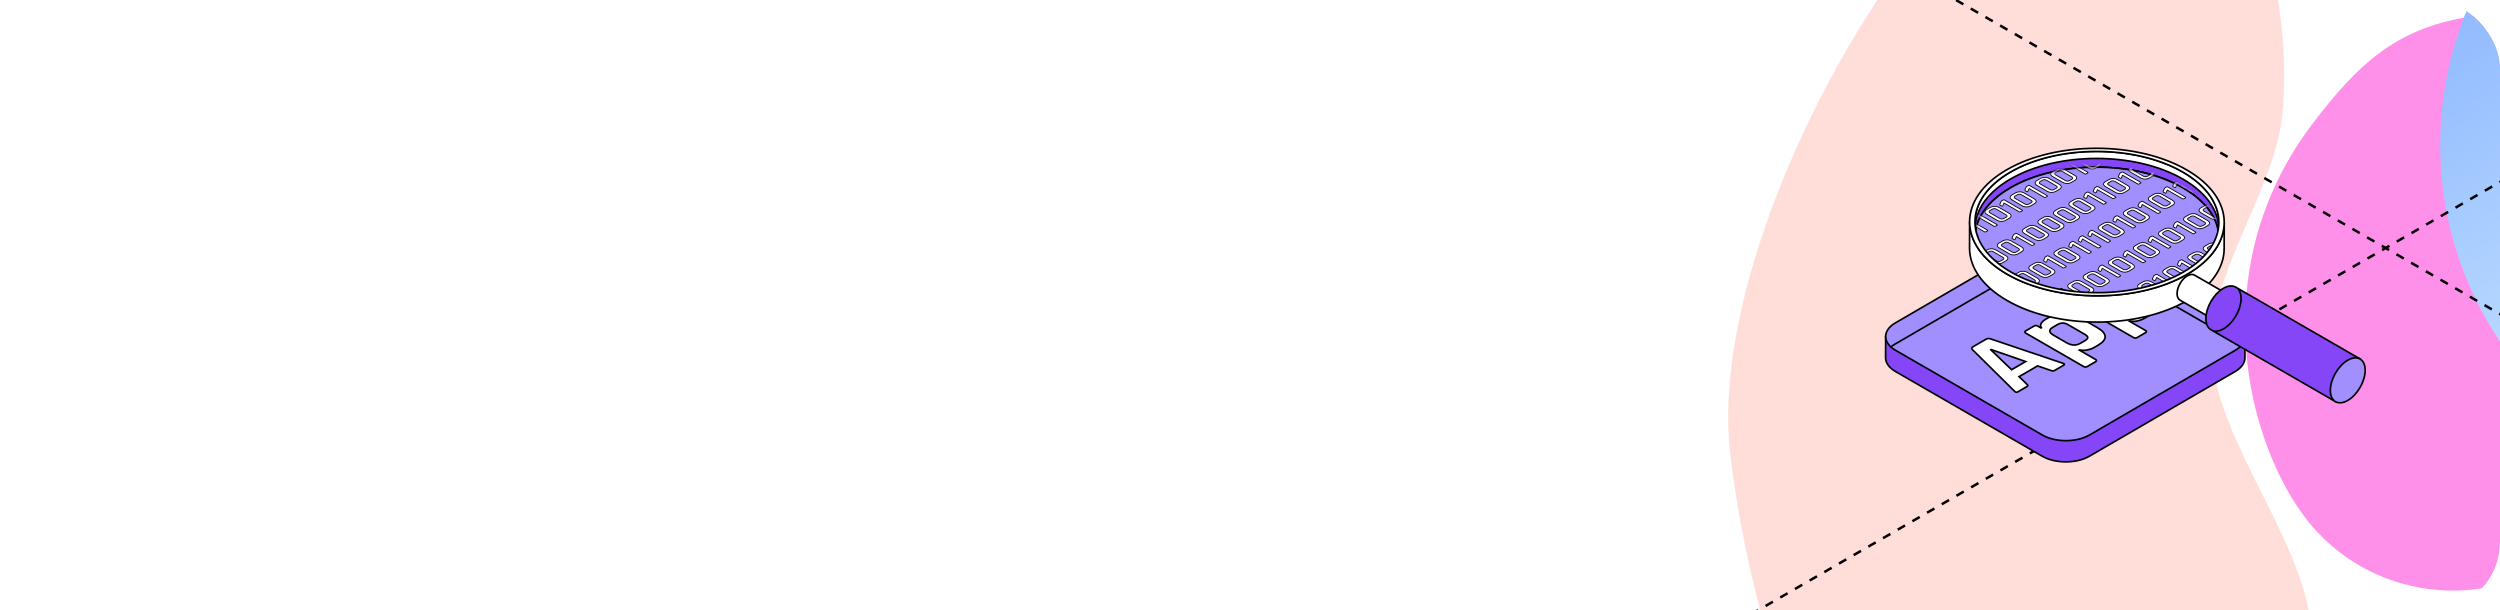 <?xml version="1.0" encoding="UTF-8"?> <svg xmlns="http://www.w3.org/2000/svg" width="590" height="144" viewBox="0 0 590 144" fill="none"><g clip-path="url(#clip0_7291_26699)"><g clip-path="url(#clip1_7291_26699)"><rect width="590" height="144" rx="16" fill="white"></rect><g filter="url(#filter0_f_7291_26699)"><path d="M603.87 131.57C623.814 117.77 606.745 82.581 592.971 62.676C579.198 42.77 618.383 -2.2 581.968 4.08C565.068 6.995 556.26 15.434 545.856 29.067C521.142 61.452 529.046 100.609 542.819 120.515C556.593 140.42 583.926 145.37 603.87 131.57Z" fill="#FF90EA"></path></g><g filter="url(#filter1_f_7291_26699)"><path d="M538.562 27.607C540.736 7.306 535.848 -19.588 523.96 -36.187C486.103 -89.044 401.1 41.908 408.267 106.527C414.366 161.519 447.945 256.261 495.64 228.216C525.886 210.431 550.636 179.47 544.966 144.844C541.6 124.293 521.054 100.854 521.86 80.044C522.491 63.766 536.828 43.805 538.562 27.607Z" fill="#FFDEDA"></path></g><g filter="url(#filter2_f_7291_26699)"><circle cx="659.389" cy="34.168" r="83.496" transform="rotate(-34.681 659.389 34.168)" fill="url(#paint0_linear_7291_26699)"></circle></g><g filter="url(#filter3_f_7291_26699)"><circle cx="615.652" cy="51.11" r="20.386" transform="rotate(-34.681 615.652 51.11)" fill="#0094FF"></circle></g><path d="M-58 -299.957L1183.63 416.812" stroke="black" stroke-width="0.6" stroke-linejoin="round" stroke-dasharray="2 2"></path><path d="M1184 -299.957L-57.626 416.812" stroke="black" stroke-width="0.6" stroke-linejoin="round" stroke-dasharray="2 2"></path><path d="M445.014 79.41L445 84.417C444.997 85.594 445.774 86.773 447.326 87.67L481.956 107.663C485.047 109.448 490.035 109.448 493.105 107.663L527.511 87.669C529.033 86.784 529.797 85.624 529.8 84.462L529.814 79.455L445.014 79.41Z" fill="#8446F7" stroke="black" stroke-width="0.4" stroke-miterlimit="10"></path><path d="M527.489 76.204C530.58 77.988 530.588 80.882 527.526 82.662L493.121 102.656C490.05 104.441 485.062 104.441 481.972 102.656L447.341 82.663C444.258 80.883 444.235 77.989 447.305 76.205L481.71 56.21C484.772 54.43 489.776 54.43 492.859 56.21L527.489 76.204Z" fill="#A18FFF" stroke="black" stroke-width="0.4" stroke-miterlimit="10"></path><path d="M513.523 72.324L527.852 80.597C528.266 80.836 528.624 81.094 528.927 81.367" stroke="black" stroke-width="0.4" stroke-miterlimit="10" stroke-linecap="round"></path><path d="M446.195 81.933C446.479 81.684 446.81 81.447 447.188 81.228L481.593 61.233C484.656 59.453 489.659 59.453 492.742 61.233L512.328 72.541" stroke="black" stroke-width="0.4" stroke-miterlimit="10" stroke-linecap="round"></path><path d="M506.746 70.476L502.598 68.082C501.407 67.395 500.21 67.047 498.988 67.025C497.775 66.999 496.581 67.326 495.434 67.993L494.52 68.525C494.055 68.796 493.714 69.108 493.492 69.467C493.287 69.827 493.298 70.175 493.543 70.503L493.453 70.555L492.704 70.123C492.389 69.941 492.074 69.945 491.761 70.128L489.861 71.232C489.548 71.414 489.539 71.596 489.856 71.778L503.489 79.65C503.795 79.826 504.101 79.816 504.414 79.634L506.313 78.53C506.626 78.348 506.643 78.171 506.337 77.994L502.506 75.782L502.596 75.729C503.162 75.871 503.764 75.875 504.385 75.756C505.004 75.626 505.542 75.428 506.007 75.157L506.921 74.627C508.068 73.96 508.63 73.268 508.581 72.565C508.543 71.856 507.936 71.163 506.746 70.476ZM503.771 73.583L502.786 74.156C501.756 74.754 500.677 74.724 499.541 74.067L496.43 72.271C495.285 71.61 495.227 70.985 496.258 70.386L497.244 69.814C497.718 69.539 498.157 69.398 498.562 69.392C498.966 69.398 499.417 69.533 499.895 69.808L503.772 72.047C504.25 72.322 504.486 72.583 504.496 72.817C504.487 73.053 504.246 73.308 503.771 73.583ZM494.966 77.322L490.818 74.927C489.628 74.24 488.431 73.892 487.218 73.865C485.995 73.845 484.811 74.167 483.655 74.838L482.741 75.37C482.275 75.641 481.935 75.953 481.721 76.306C481.507 76.671 481.519 77.02 481.763 77.348L481.673 77.4L480.925 76.968C480.609 76.785 480.303 76.785 479.99 76.968L478.082 78.076C477.769 78.258 477.769 78.436 478.085 78.618L491.718 86.489C492.025 86.667 492.322 86.661 492.635 86.479L494.543 85.371C494.857 85.189 494.865 85.017 494.558 84.839L490.726 82.627L490.816 82.575C491.383 82.715 491.985 82.72 492.613 82.595C493.224 82.47 493.761 82.272 494.228 82.001L495.142 81.47C496.298 80.798 496.851 80.111 496.811 79.403C496.762 78.701 496.157 78.009 494.966 77.322ZM491.991 80.429L491.014 80.997C489.984 81.596 488.896 81.57 487.76 80.914L484.65 79.118C483.505 78.457 483.457 77.827 484.487 77.228L485.463 76.66C485.947 76.379 486.386 76.238 486.782 76.238C487.195 76.238 487.637 76.379 488.114 76.655L491.992 78.893C492.469 79.168 492.714 79.425 492.715 79.664C492.715 79.893 492.474 80.148 491.991 80.429ZM486.861 85.739L469.78 79.977C469.393 79.835 469.006 79.873 468.631 80.091L465.657 81.82C465.317 82.018 465.256 82.242 465.464 82.487L475.468 92.363C475.525 92.421 475.582 92.467 475.641 92.501C475.817 92.603 476.004 92.594 476.205 92.477L478.355 91.228C478.507 91.139 478.587 91.062 478.578 90.983C478.587 90.905 478.505 90.806 478.351 90.686L476.499 88.89L480.87 86.351L483.977 87.418C484.184 87.507 484.354 87.553 484.481 87.553C484.607 87.564 484.75 87.511 484.911 87.418L487.061 86.168C487.262 86.051 487.277 85.943 487.1 85.841C487.044 85.805 486.963 85.772 486.861 85.739ZM474.737 87.249L469.839 82.554L469.929 82.502L478.052 85.323L474.737 87.249Z" fill="white" stroke="black" stroke-width="0.4" stroke-miterlimit="10"></path><path d="M523.652 52.485L523.635 58.693C523.647 54.396 520.817 50.092 515.151 46.82C503.886 40.316 485.622 40.316 474.43 46.82C468.873 50.05 466.091 54.285 466.078 58.528L466.095 52.32C466.108 48.078 468.889 43.842 474.447 40.612C485.639 34.108 503.903 34.108 515.168 40.612C520.833 43.884 523.663 48.188 523.652 52.485Z" fill="white" stroke="black" stroke-width="0.4" stroke-miterlimit="10"></path><path d="M474.447 44.333C485.64 37.83 503.904 37.83 515.169 44.333C520.366 47.334 523.171 51.203 523.592 55.14C524.078 50.518 521.273 45.796 515.169 42.272C503.904 35.769 485.64 35.769 474.447 42.272C468.424 45.773 465.667 50.455 466.157 55.046C466.567 51.142 469.324 47.31 474.447 44.333Z" fill="#8446F7" stroke="black" stroke-width="0.4" stroke-miterlimit="10"></path><path d="M515.166 44.331C503.901 37.827 485.638 37.827 474.445 44.331C463.258 50.832 463.317 61.411 474.582 67.916C485.842 74.417 504.107 74.417 515.295 67.916C526.487 61.411 526.428 50.832 515.166 44.331Z" fill="#A18FFF" stroke="black" stroke-width="0.4" stroke-miterlimit="10"></path><path d="M515.166 44.331C503.901 37.827 485.638 37.827 474.445 44.331C463.258 50.832 463.317 61.411 474.582 67.916C485.842 74.417 504.107 74.417 515.295 67.916C526.487 61.411 526.428 50.832 515.166 44.331Z" stroke="black" stroke-width="0.2" stroke-miterlimit="10"></path><mask id="mask0_7291_26699" style="mask-type:luminance" maskUnits="userSpaceOnUse" x="466" y="39" width="58" height="34"><path d="M515.166 44.331C503.901 37.827 485.638 37.827 474.445 44.331C463.258 50.832 463.317 61.411 474.582 67.916C485.842 74.417 504.107 74.417 515.295 67.916C526.487 61.411 526.428 50.832 515.166 44.331Z" fill="white"></path></mask><g mask="url(#mask0_7291_26699)"><path d="M463.455 44.313L463.774 43.626L467.387 45.711C467.466 45.757 467.544 45.757 467.623 45.711L468.073 45.452C468.147 45.408 468.145 45.365 468.066 45.32L463.85 42.886C463.772 42.84 463.693 42.84 463.615 42.886L463.199 43.126C463.139 43.161 463.091 43.218 463.053 43.298L462.769 43.965C462.742 44.025 462.764 44.075 462.838 44.118L463.247 44.354C463.336 44.403 463.405 44.39 463.455 44.313Z" fill="white" stroke="black" stroke-width="0.2" stroke-miterlimit="10"></path><path d="M465.719 43.004L466.037 42.317L469.651 44.403C469.73 44.448 469.808 44.448 469.887 44.403L470.338 44.143C470.412 44.101 470.409 44.057 470.331 44.011L466.115 41.577C466.036 41.532 465.957 41.532 465.879 41.577L465.464 41.817C465.403 41.852 465.354 41.909 465.318 41.989L465.035 42.657C465.007 42.716 465.03 42.766 465.104 42.809L465.513 43.045C465.598 43.095 465.667 43.081 465.719 43.004Z" fill="white" stroke="black" stroke-width="0.2" stroke-miterlimit="10"></path><path d="M472.429 42.936L473.122 42.536C473.458 42.342 473.627 42.135 473.627 41.916C473.627 41.697 473.458 41.491 473.122 41.297L470.816 39.965C470.475 39.768 470.116 39.671 469.739 39.672C469.364 39.673 469.006 39.771 468.67 39.965L467.978 40.365C467.636 40.562 467.465 40.769 467.461 40.986C467.459 41.203 467.628 41.41 467.97 41.607L470.275 42.939C470.612 43.134 470.97 43.23 471.348 43.23C471.728 43.23 472.087 43.134 472.429 42.936ZM468.682 41.23C468.341 41.033 468.336 40.838 468.669 40.646L469.16 40.362C469.492 40.17 469.829 40.174 470.171 40.371L472.421 41.669C472.763 41.866 472.767 42.06 472.435 42.253L471.944 42.536C471.611 42.728 471.275 42.725 470.932 42.528L468.682 41.23Z" fill="white" stroke="black" stroke-width="0.2" stroke-miterlimit="10"></path><path d="M471.634 39.586L471.952 38.899L475.566 40.985C475.644 41.03 475.723 41.03 475.801 40.985L476.252 40.725C476.326 40.683 476.324 40.639 476.245 40.593L472.029 38.159C471.95 38.114 471.872 38.114 471.793 38.159L471.378 38.399C471.317 38.434 471.269 38.491 471.232 38.571L470.949 39.239C470.921 39.298 470.944 39.348 471.018 39.391L471.427 39.626C471.514 39.676 471.584 39.663 471.634 39.586Z" fill="white" stroke="black" stroke-width="0.2" stroke-miterlimit="10"></path><path d="M478.343 39.517L479.035 39.118C479.372 38.924 479.541 38.718 479.541 38.498C479.541 38.279 479.372 38.074 479.035 37.879L476.73 36.547C476.388 36.351 476.03 36.253 475.653 36.254C475.278 36.255 474.92 36.353 474.584 36.547L473.892 36.947C473.55 37.144 473.378 37.351 473.375 37.568C473.373 37.786 473.542 37.993 473.884 38.19L476.189 39.521C476.526 39.716 476.883 39.812 477.262 39.812C477.642 39.813 478.002 39.714 478.343 39.517ZM474.598 37.812C474.257 37.614 474.252 37.419 474.585 37.228L475.076 36.945C475.408 36.754 475.745 36.756 476.088 36.953L478.338 38.251C478.68 38.448 478.685 38.643 478.352 38.835L477.861 39.118C477.529 39.311 477.192 39.307 476.849 39.11L474.598 37.812Z" fill="white" stroke="black" stroke-width="0.2" stroke-miterlimit="10"></path><path d="M462.341 53.209L461.926 53.449C461.865 53.485 461.816 53.541 461.78 53.621L461.496 54.288C461.468 54.347 461.491 54.397 461.565 54.441L461.973 54.676C462.061 54.727 462.131 54.714 462.182 54.636L462.5 53.949L466.114 56.035C466.192 56.08 466.271 56.08 466.349 56.035L466.8 55.775C466.874 55.733 466.871 55.689 466.793 55.643L462.577 53.209C462.498 53.165 462.42 53.165 462.341 53.209Z" fill="white" stroke="black" stroke-width="0.2" stroke-miterlimit="10"></path><path d="M464.454 53.328L464.773 52.641L468.387 54.727C468.466 54.772 468.544 54.772 468.623 54.727L469.073 54.468C469.147 54.425 469.145 54.381 469.066 54.336L464.85 51.901C464.772 51.856 464.693 51.856 464.615 51.901L464.199 52.142C464.139 52.177 464.09 52.234 464.053 52.313L463.769 52.98C463.742 53.039 463.764 53.09 463.838 53.133L464.247 53.368C464.333 53.419 464.403 53.406 464.454 53.328Z" fill="white" stroke="black" stroke-width="0.2" stroke-miterlimit="10"></path><path d="M466.713 52.02L467.032 51.333L470.645 53.418C470.723 53.464 470.802 53.464 470.88 53.418L471.331 53.159C471.405 53.116 471.403 53.072 471.324 53.027L467.108 50.593C467.029 50.547 466.951 50.547 466.872 50.593L466.457 50.833C466.397 50.867 466.349 50.925 466.311 51.005L466.027 51.672C465.999 51.732 466.022 51.782 466.096 51.825L466.505 52.061C466.592 52.111 466.662 52.097 466.713 52.02Z" fill="white" stroke="black" stroke-width="0.2" stroke-miterlimit="10"></path><path d="M473.422 51.954L474.115 51.555C474.452 51.36 474.62 51.154 474.62 50.936C474.62 50.717 474.452 50.51 474.115 50.316L471.809 48.985C471.468 48.788 471.109 48.69 470.733 48.691C470.357 48.694 470 48.792 469.663 48.985L468.97 49.385C468.629 49.581 468.457 49.788 468.453 50.006C468.451 50.223 468.621 50.43 468.962 50.627L471.268 51.959C471.604 52.153 471.962 52.25 472.341 52.25C472.72 52.25 473.08 52.151 473.422 51.954ZM469.677 50.247C469.334 50.05 469.33 49.855 469.663 49.663L470.154 49.38C470.487 49.188 470.824 49.191 471.165 49.388L473.415 50.686C473.757 50.884 473.761 51.078 473.43 51.27L472.938 51.553C472.606 51.746 472.269 51.742 471.926 51.545L469.677 50.247Z" fill="white" stroke="black" stroke-width="0.2" stroke-miterlimit="10"></path><path d="M472.018 48.41L472.427 48.645C472.514 48.697 472.584 48.683 472.635 48.606L472.953 47.918L476.568 50.004C476.646 50.05 476.725 50.05 476.803 50.004L477.253 49.745C477.327 49.703 477.325 49.658 477.246 49.613L473.03 47.179C472.951 47.133 472.873 47.133 472.794 47.179L472.379 47.419C472.319 47.454 472.27 47.511 472.233 47.591L471.949 48.257C471.921 48.316 471.944 48.367 472.018 48.41Z" fill="white" stroke="black" stroke-width="0.2" stroke-miterlimit="10"></path><path d="M474.884 47.21L477.189 48.542C477.526 48.737 477.885 48.833 478.262 48.833C478.641 48.833 479.001 48.734 479.342 48.537L480.034 48.138C480.371 47.943 480.54 47.736 480.54 47.518C480.54 47.299 480.371 47.093 480.034 46.899L477.729 45.567C477.387 45.37 477.029 45.272 476.652 45.273C476.277 45.275 475.919 45.373 475.582 45.567L474.89 45.967C474.549 46.163 474.377 46.37 474.375 46.588C474.373 46.806 474.542 47.014 474.884 47.21ZM475.597 46.832C475.255 46.635 475.25 46.44 475.584 46.248L476.075 45.964C476.407 45.773 476.744 45.776 477.086 45.972L479.336 47.271C479.678 47.468 479.683 47.662 479.35 47.855L478.859 48.138C478.526 48.33 478.19 48.327 477.847 48.13L475.597 46.832Z" fill="white" stroke="black" stroke-width="0.2" stroke-miterlimit="10"></path><path d="M477.939 44.992L478.347 45.228C478.435 45.278 478.504 45.265 478.555 45.188L478.874 44.501L482.488 46.587C482.567 46.632 482.645 46.632 482.724 46.587L483.175 46.327C483.248 46.285 483.246 46.24 483.168 46.195L478.951 43.761C478.873 43.715 478.794 43.715 478.716 43.761L478.3 44.001C478.24 44.036 478.191 44.093 478.155 44.173L477.872 44.84C477.843 44.899 477.864 44.949 477.939 44.992Z" fill="white" stroke="black" stroke-width="0.2" stroke-miterlimit="10"></path><path d="M480.799 43.791L483.104 45.123C483.441 45.317 483.8 45.414 484.178 45.414C484.555 45.414 484.916 45.315 485.257 45.118L485.949 44.719C486.286 44.524 486.455 44.317 486.455 44.1C486.455 43.881 486.286 43.674 485.949 43.481L483.644 42.149C483.302 41.952 482.944 41.854 482.567 41.855C482.192 41.857 481.834 41.955 481.498 42.149L480.804 42.549C480.463 42.745 480.291 42.953 480.289 43.17C480.288 43.387 480.457 43.594 480.799 43.791ZM481.512 43.412C481.17 43.215 481.165 43.021 481.499 42.829L481.99 42.545C482.323 42.353 482.659 42.356 483.002 42.553L485.252 43.852C485.593 44.048 485.598 44.243 485.267 44.435L484.775 44.719C484.443 44.911 484.106 44.908 483.763 44.711L481.512 43.412Z" fill="white" stroke="black" stroke-width="0.2" stroke-miterlimit="10"></path><path d="M484.455 41.682L486.761 43.013C487.098 43.208 487.455 43.305 487.834 43.305C488.213 43.305 488.573 43.206 488.914 43.009L489.606 42.609C489.943 42.415 490.111 42.209 490.111 41.99C490.111 41.772 489.943 41.565 489.606 41.371L487.3 40.04C486.959 39.843 486.6 39.745 486.224 39.746C485.848 39.747 485.491 39.845 485.154 40.04L484.461 40.439C484.12 40.636 483.948 40.843 483.945 41.06C483.944 41.277 484.114 41.484 484.455 41.682ZM485.169 41.302C484.826 41.104 484.822 40.91 485.155 40.718L485.647 40.435C485.979 40.243 486.316 40.246 486.657 40.443L488.907 41.741C489.25 41.938 489.254 42.133 488.922 42.325L488.43 42.608C488.098 42.8 487.761 42.797 487.418 42.6L485.169 41.302Z" fill="white" stroke="black" stroke-width="0.2" stroke-miterlimit="10"></path><path d="M488.126 39.656L488.445 38.969L492.058 41.055C492.136 41.101 492.215 41.101 492.293 41.055L492.744 40.796C492.818 40.754 492.816 40.709 492.737 40.663L488.521 38.23C488.442 38.184 488.364 38.184 488.285 38.23L487.87 38.47C487.81 38.505 487.761 38.562 487.724 38.641L487.441 39.309C487.413 39.368 487.436 39.419 487.51 39.461L487.919 39.696C488.005 39.748 488.075 39.734 488.126 39.656Z" fill="white" stroke="black" stroke-width="0.2" stroke-miterlimit="10"></path><path d="M490.376 38.261L492.682 39.593C493.018 39.787 493.376 39.884 493.755 39.884C494.134 39.884 494.493 39.785 494.835 39.588L495.528 39.189C495.864 38.994 496.033 38.787 496.033 38.568C496.033 38.35 495.864 38.144 495.528 37.949L493.222 36.618C492.881 36.421 492.522 36.323 492.146 36.324C491.77 36.325 491.413 36.423 491.076 36.618L490.384 37.017C490.043 37.214 489.871 37.421 489.867 37.639C489.865 37.857 490.035 38.064 490.376 38.261ZM491.091 37.882C490.749 37.685 490.745 37.489 491.077 37.298L491.569 37.015C491.901 36.824 492.238 36.826 492.579 37.023L494.829 38.321C495.171 38.518 495.176 38.713 494.844 38.905L494.352 39.189C494.02 39.381 493.683 39.378 493.341 39.181L491.091 37.882Z" fill="white" stroke="black" stroke-width="0.2" stroke-miterlimit="10"></path><path d="M463.705 63.352L464.024 62.664L467.637 64.751C467.716 64.796 467.794 64.796 467.873 64.751L468.323 64.491C468.397 64.449 468.395 64.405 468.316 64.359L464.1 61.925C464.022 61.879 463.943 61.879 463.865 61.925L463.449 62.165C463.389 62.2 463.341 62.257 463.303 62.337L463.019 63.005C462.992 63.064 463.014 63.114 463.088 63.156L463.497 63.392C463.586 63.443 463.655 63.429 463.705 63.352Z" fill="white" stroke="black" stroke-width="0.2" stroke-miterlimit="10"></path><path d="M465.961 62.047L466.279 61.36L469.894 63.446C469.972 63.491 470.051 63.491 470.129 63.446L470.58 63.187C470.654 63.144 470.651 63.1 470.573 63.054L466.357 60.62C466.278 60.575 466.2 60.575 466.121 60.62L465.706 60.86C465.645 60.896 465.596 60.953 465.56 61.032L465.277 61.7C465.249 61.758 465.272 61.809 465.346 61.852L465.755 62.087C465.84 62.138 465.91 62.124 465.961 62.047Z" fill="white" stroke="black" stroke-width="0.2" stroke-miterlimit="10"></path><path d="M468.22 59.408C467.879 59.605 467.707 59.812 467.703 60.029C467.701 60.247 467.871 60.454 468.212 60.651L470.518 61.982C470.854 62.177 471.213 62.273 471.591 62.273C471.97 62.273 472.329 62.174 472.671 61.977L473.363 61.578C473.699 61.384 473.868 61.177 473.868 60.959C473.868 60.741 473.699 60.534 473.363 60.34L471.057 59.008C470.716 58.812 470.357 58.714 469.98 58.715C469.605 58.716 469.247 58.814 468.911 59.008L468.22 59.408ZM470.414 59.413L472.664 60.711C473.006 60.909 473.01 61.104 472.679 61.295L472.187 61.578C471.855 61.77 471.518 61.767 471.175 61.57L468.926 60.272C468.583 60.075 468.578 59.88 468.912 59.688L469.403 59.404C469.736 59.212 470.073 59.214 470.414 59.413Z" fill="white" stroke="black" stroke-width="0.2" stroke-miterlimit="10"></path><path d="M472.569 56.899L471.876 57.299C471.535 57.495 471.363 57.703 471.359 57.92C471.357 58.137 471.527 58.344 471.868 58.541L474.174 59.873C474.511 60.067 474.869 60.164 475.247 60.164C475.626 60.164 475.986 60.065 476.327 59.868L477.019 59.469C477.356 59.274 477.524 59.068 477.524 58.85C477.524 58.631 477.356 58.424 477.019 58.23L474.713 56.899C474.372 56.702 474.013 56.604 473.637 56.605C473.262 56.607 472.906 56.705 472.569 56.899ZM476.321 58.602C476.664 58.8 476.668 58.993 476.336 59.185L475.844 59.469C475.512 59.661 475.175 59.658 474.833 59.461L472.583 58.162C472.24 57.965 472.237 57.771 472.569 57.578L473.061 57.295C473.393 57.103 473.73 57.106 474.073 57.303L476.321 58.602Z" fill="white" stroke="black" stroke-width="0.2" stroke-miterlimit="10"></path><path d="M475.699 55.093L475.284 55.333C475.224 55.368 475.175 55.425 475.138 55.505L474.855 56.171C474.828 56.231 474.85 56.281 474.924 56.324L475.333 56.559C475.421 56.611 475.49 56.597 475.541 56.52L475.86 55.833L479.474 57.918C479.553 57.964 479.631 57.964 479.71 57.918L480.16 57.659C480.234 57.617 480.232 57.572 480.153 57.527L475.937 55.093C475.856 55.047 475.778 55.047 475.699 55.093Z" fill="white" stroke="black" stroke-width="0.2" stroke-miterlimit="10"></path><path d="M478.49 53.482L477.797 53.882C477.455 54.078 477.284 54.286 477.281 54.503C477.279 54.72 477.448 54.927 477.79 55.124L480.095 56.456C480.432 56.65 480.79 56.747 481.169 56.747C481.548 56.747 481.907 56.648 482.249 56.451L482.941 56.052C483.277 55.857 483.446 55.65 483.446 55.432C483.446 55.213 483.277 55.007 482.941 54.812L480.635 53.481C480.293 53.284 479.935 53.186 479.558 53.188C479.184 53.19 478.827 53.288 478.49 53.482ZM482.242 55.185C482.584 55.382 482.589 55.576 482.256 55.768L481.765 56.052C481.433 56.244 481.096 56.241 480.753 56.044L478.503 54.745C478.161 54.548 478.156 54.354 478.49 54.161L478.981 53.878C479.314 53.687 479.65 53.689 479.992 53.886L482.242 55.185Z" fill="white" stroke="black" stroke-width="0.2" stroke-miterlimit="10"></path><path d="M482.145 51.371L481.453 51.771C481.112 51.968 480.94 52.175 480.938 52.392C480.935 52.61 481.105 52.817 481.446 53.014L483.752 54.345C484.089 54.54 484.446 54.637 484.825 54.637C485.204 54.637 485.563 54.538 485.905 54.341L486.598 53.941C486.935 53.747 487.103 53.541 487.103 53.322C487.103 53.104 486.935 52.897 486.598 52.703L484.292 51.371C483.951 51.175 483.592 51.077 483.216 51.078C482.839 51.079 482.482 51.177 482.145 51.371ZM485.897 53.074C486.239 53.272 486.244 53.467 485.912 53.658L485.42 53.941C485.088 54.134 484.751 54.13 484.408 53.933L482.158 52.635C481.816 52.438 481.811 52.243 482.145 52.051L482.637 51.767C482.969 51.575 483.306 51.579 483.647 51.776L485.897 53.074Z" fill="white" stroke="black" stroke-width="0.2" stroke-miterlimit="10"></path><path d="M485.802 49.26L485.109 49.659C484.768 49.856 484.596 50.063 484.594 50.281C484.592 50.498 484.761 50.705 485.102 50.902L487.408 52.233C487.745 52.428 488.103 52.525 488.481 52.525C488.859 52.525 489.22 52.425 489.561 52.229L490.253 51.829C490.59 51.635 490.758 51.428 490.758 51.209C490.758 50.991 490.59 50.785 490.253 50.59L487.947 49.258C487.606 49.062 487.248 48.964 486.871 48.965C486.496 48.967 486.139 49.065 485.802 49.26ZM489.554 50.962C489.897 51.16 489.901 51.354 489.569 51.546L489.078 51.829C488.745 52.022 488.408 52.018 488.066 51.821L485.816 50.523C485.475 50.326 485.47 50.132 485.802 49.939L486.294 49.656C486.626 49.464 486.963 49.467 487.306 49.664L489.554 50.962Z" fill="white" stroke="black" stroke-width="0.2" stroke-miterlimit="10"></path><path d="M489.46 47.15L488.767 47.55C488.425 47.747 488.253 47.954 488.25 48.171C488.248 48.389 488.417 48.596 488.759 48.792L491.064 50.124C491.401 50.318 491.758 50.415 492.138 50.415C492.516 50.415 492.876 50.316 493.217 50.119L493.91 49.72C494.247 49.525 494.416 49.319 494.416 49.1C494.416 48.881 494.247 48.675 493.91 48.481L491.605 47.149C491.263 46.952 490.905 46.854 490.528 46.855C490.153 46.858 489.797 46.957 489.46 47.15ZM493.212 48.854C493.554 49.051 493.559 49.245 493.226 49.438L492.735 49.721C492.403 49.913 492.066 49.91 491.723 49.713L489.473 48.414C489.131 48.217 489.126 48.022 489.46 47.831L489.951 47.547C490.284 47.356 490.62 47.358 490.962 47.555L493.212 48.854Z" fill="white" stroke="black" stroke-width="0.2" stroke-miterlimit="10"></path><path d="M496.598 48.168L497.049 47.909C497.122 47.866 497.12 47.822 497.042 47.777L492.825 45.343C492.747 45.297 492.668 45.297 492.59 45.343L492.174 45.583C492.114 45.618 492.065 45.675 492.029 45.755L491.746 46.422C491.718 46.482 491.741 46.532 491.815 46.574L492.223 46.809C492.311 46.861 492.381 46.847 492.432 46.77L492.75 46.083L496.365 48.168C496.441 48.214 496.519 48.214 496.598 48.168Z" fill="white" stroke="black" stroke-width="0.2" stroke-miterlimit="10"></path><path d="M494.295 44.446L494.011 45.114C493.984 45.173 494.007 45.223 494.08 45.265L494.489 45.501C494.577 45.552 494.646 45.539 494.697 45.461L495.016 44.774L498.63 46.86C498.709 46.905 498.787 46.905 498.866 46.86L499.316 46.6C499.391 46.558 499.388 46.514 499.31 46.468L495.093 44.034C495.015 43.989 494.936 43.989 494.858 44.034L494.442 44.274C494.38 44.308 494.331 44.366 494.295 44.446Z" fill="white" stroke="black" stroke-width="0.2" stroke-miterlimit="10"></path><path d="M502.09 43.754L499.785 42.423C499.443 42.226 499.085 42.128 498.708 42.129C498.332 42.131 497.975 42.229 497.638 42.423L496.945 42.822C496.604 43.019 496.432 43.226 496.43 43.443C496.427 43.66 496.597 43.868 496.938 44.065L499.244 45.396C499.581 45.591 499.938 45.687 500.317 45.687C500.696 45.687 501.056 45.588 501.397 45.392L502.089 44.992C502.426 44.797 502.594 44.592 502.594 44.373C502.595 44.156 502.427 43.949 502.09 43.754ZM501.391 44.126C501.734 44.324 501.738 44.517 501.406 44.71L500.914 44.993C500.582 45.186 500.245 45.182 499.903 44.985L497.653 43.687C497.31 43.49 497.306 43.295 497.639 43.103L498.131 42.82C498.463 42.627 498.8 42.631 499.142 42.828L501.391 44.126Z" fill="white" stroke="black" stroke-width="0.2" stroke-miterlimit="10"></path><path d="M500.21 41.028L499.925 41.695C499.898 41.754 499.921 41.804 499.995 41.847L500.403 42.083C500.491 42.134 500.56 42.121 500.611 42.043L500.93 41.356L504.543 43.442C504.622 43.487 504.7 43.487 504.779 43.442L505.229 43.182C505.303 43.14 505.301 43.096 505.223 43.05L501.006 40.616C500.928 40.571 500.849 40.571 500.771 40.616L500.355 40.856C500.295 40.89 500.247 40.948 500.21 41.028Z" fill="white" stroke="black" stroke-width="0.2" stroke-miterlimit="10"></path><path d="M502.861 40.648L505.167 41.979C505.504 42.174 505.861 42.271 506.24 42.271C506.619 42.271 506.979 42.172 507.32 41.975L508.012 41.575C508.349 41.381 508.517 41.175 508.517 40.955C508.517 40.737 508.349 40.531 508.012 40.336L505.706 39.005C505.365 38.808 505.006 38.71 504.63 38.711C504.254 38.712 503.897 38.81 503.56 39.005L502.867 39.404C502.526 39.601 502.354 39.808 502.352 40.025C502.35 40.244 502.52 40.451 502.861 40.648ZM503.575 40.269C503.232 40.072 503.229 39.877 503.561 39.685L504.053 39.402C504.385 39.211 504.722 39.213 505.064 39.41L507.314 40.708C507.656 40.905 507.66 41.1 507.329 41.292L506.838 41.575C506.505 41.767 506.168 41.764 505.826 41.567L503.575 40.269Z" fill="white" stroke="black" stroke-width="0.2" stroke-miterlimit="10"></path><path d="M511.668 39.465C512.005 39.27 512.173 39.064 512.173 38.846C512.173 38.627 512.005 38.42 511.668 38.227L509.363 36.895C509.021 36.698 508.663 36.6 508.286 36.602C507.911 36.603 507.553 36.701 507.216 36.895L506.523 37.295C506.182 37.492 506.01 37.699 506.008 37.916C506.006 38.133 506.175 38.34 506.516 38.537L508.822 39.869C509.159 40.063 509.516 40.16 509.895 40.16C510.274 40.16 510.634 40.061 510.975 39.864L511.668 39.465ZM509.48 39.457L507.23 38.158C506.888 37.962 506.883 37.767 507.216 37.575L507.708 37.291C508.04 37.099 508.377 37.102 508.718 37.299L510.968 38.598C511.311 38.796 511.314 38.99 510.983 39.181L510.492 39.465C510.159 39.657 509.822 39.655 509.48 39.457Z" fill="white" stroke="black" stroke-width="0.2" stroke-miterlimit="10"></path><path d="M471.484 67.441C471.482 67.658 471.652 67.865 471.993 68.062L474.299 69.394C474.636 69.588 474.993 69.685 475.372 69.685C475.751 69.685 476.11 69.586 476.452 69.389L477.145 68.99C477.482 68.795 477.65 68.588 477.65 68.369C477.65 68.151 477.482 67.945 477.145 67.75L474.839 66.419C474.498 66.222 474.139 66.124 473.763 66.125C473.387 66.126 473.03 66.224 472.693 66.419L472 66.818C471.66 67.017 471.488 67.224 471.484 67.441ZM473.185 66.816C473.517 66.625 473.854 66.627 474.195 66.824L476.445 68.122C476.787 68.319 476.792 68.514 476.46 68.706L475.968 68.99C475.636 69.182 475.299 69.178 474.956 68.981L472.706 67.683C472.364 67.486 472.359 67.29 472.693 67.099L473.185 66.816Z" fill="white" stroke="black" stroke-width="0.2" stroke-miterlimit="10"></path><path d="M475.649 65.951L477.955 67.283C478.292 67.477 478.649 67.574 479.028 67.574C479.407 67.574 479.767 67.475 480.108 67.278L480.801 66.879C481.138 66.684 481.306 66.478 481.306 66.26C481.306 66.041 481.138 65.834 480.801 65.641L478.495 64.309C478.154 64.112 477.796 64.014 477.419 64.016C477.043 64.017 476.686 64.116 476.349 64.309L475.657 64.709C475.316 64.906 475.144 65.113 475.141 65.33C475.138 65.547 475.308 65.755 475.649 65.951ZM476.364 65.572C476.022 65.374 476.017 65.181 476.35 64.989L476.842 64.705C477.174 64.513 477.511 64.516 477.852 64.713L480.102 66.012C480.445 66.209 480.449 66.403 480.117 66.596L479.626 66.879C479.293 67.071 478.956 67.068 478.614 66.871L476.364 65.572Z" fill="white" stroke="black" stroke-width="0.2" stroke-miterlimit="10"></path><path d="M479.307 63.842L481.612 65.173C481.949 65.368 482.308 65.465 482.686 65.465C483.064 65.465 483.424 65.366 483.765 65.169L484.457 64.769C484.794 64.575 484.962 64.369 484.962 64.15C484.962 63.932 484.794 63.725 484.457 63.531L482.152 62.2C481.81 62.003 481.452 61.905 481.075 61.906C480.7 61.907 480.342 62.005 480.005 62.2L479.312 62.599C478.971 62.796 478.799 63.003 478.797 63.221C478.796 63.438 478.965 63.645 479.307 63.842ZM480.02 63.463C479.678 63.266 479.674 63.072 480.007 62.879L480.498 62.596C480.831 62.405 481.167 62.407 481.509 62.604L483.759 63.902C484.1 64.099 484.104 64.295 483.774 64.486L483.282 64.769C482.949 64.962 482.613 64.958 482.27 64.761L480.02 63.463Z" fill="white" stroke="black" stroke-width="0.2" stroke-miterlimit="10"></path><path d="M482.292 61.469C482.265 61.529 482.288 61.579 482.362 61.621L482.77 61.856C482.858 61.908 482.928 61.894 482.979 61.816L483.297 61.129L486.911 63.215C486.99 63.261 487.069 63.261 487.147 63.215L487.598 62.956C487.672 62.912 487.669 62.869 487.591 62.824L483.375 60.39C483.296 60.344 483.218 60.344 483.139 60.39L482.724 60.63C482.663 60.665 482.614 60.722 482.578 60.801L482.292 61.469Z" fill="white" stroke="black" stroke-width="0.2" stroke-miterlimit="10"></path><path d="M489.687 61.752L490.379 61.353C490.716 61.158 490.885 60.951 490.885 60.732C490.885 60.514 490.716 60.308 490.379 60.113L488.074 58.782C487.732 58.585 487.374 58.487 486.997 58.488C486.621 58.489 486.264 58.587 485.928 58.782L485.236 59.181C484.894 59.378 484.722 59.585 484.719 59.803C484.717 60.02 484.886 60.227 485.228 60.424L487.533 61.755C487.87 61.95 488.227 62.047 488.606 62.047C488.985 62.047 489.345 61.95 489.687 61.752ZM485.941 60.046C485.6 59.849 485.595 59.655 485.928 59.462L486.419 59.179C486.751 58.987 487.088 58.99 487.43 59.187L489.68 60.486C490.022 60.682 490.027 60.877 489.694 61.069L489.203 61.353C488.87 61.545 488.534 61.541 488.191 61.345L485.941 60.046Z" fill="white" stroke="black" stroke-width="0.2" stroke-miterlimit="10"></path><path d="M488.499 57.388L488.214 58.056C488.187 58.115 488.21 58.165 488.284 58.207L488.692 58.443C488.78 58.494 488.849 58.48 488.9 58.403L489.219 57.715L492.834 59.801C492.912 59.847 492.991 59.847 493.069 59.801L493.52 59.542C493.594 59.5 493.591 59.455 493.513 59.41L489.297 56.976C489.218 56.93 489.14 56.93 489.061 56.976L488.646 57.216C488.584 57.25 488.536 57.308 488.499 57.388Z" fill="white" stroke="black" stroke-width="0.2" stroke-miterlimit="10"></path><path d="M495.325 58.493L495.775 58.233C495.849 58.191 495.847 58.147 495.768 58.101L491.552 55.667C491.474 55.621 491.395 55.621 491.316 55.667L490.901 55.907C490.841 55.941 490.792 55.999 490.755 56.079L490.472 56.747C490.445 56.806 490.467 56.856 490.541 56.898L490.95 57.134C491.038 57.185 491.107 57.171 491.158 57.094L491.477 56.407L495.091 58.493C495.167 58.538 495.246 58.538 495.325 58.493Z" fill="white" stroke="black" stroke-width="0.2" stroke-miterlimit="10"></path><path d="M492.807 55.594L493.215 55.829C493.303 55.88 493.372 55.867 493.423 55.789L493.742 55.102L497.356 57.188C497.435 57.234 497.513 57.234 497.592 57.188L498.043 56.928C498.117 56.886 498.114 56.842 498.036 56.797L493.819 54.362C493.741 54.317 493.662 54.317 493.584 54.362L493.168 54.602C493.108 54.638 493.059 54.695 493.023 54.774L492.738 55.441C492.71 55.5 492.733 55.55 492.807 55.594Z" fill="white" stroke="black" stroke-width="0.2" stroke-miterlimit="10"></path><path d="M495.164 53.773C495.162 53.99 495.332 54.197 495.673 54.394L497.979 55.725C498.315 55.92 498.674 56.017 499.052 56.017C499.431 56.017 499.79 55.918 500.132 55.721L500.823 55.321C501.16 55.127 501.329 54.92 501.329 54.701C501.329 54.483 501.16 54.277 500.823 54.082L498.518 52.751C498.176 52.554 497.818 52.456 497.441 52.457C497.066 52.458 496.708 52.556 496.371 52.751L495.679 53.15C495.338 53.348 495.166 53.555 495.164 53.773ZM496.863 53.147C497.196 52.956 497.532 52.958 497.875 53.155L500.125 54.453C500.467 54.65 500.471 54.845 500.14 55.037L499.648 55.32C499.316 55.513 498.979 55.509 498.636 55.312L496.386 54.014C496.045 53.817 496.04 53.621 496.373 53.43L496.863 53.147Z" fill="white" stroke="black" stroke-width="0.2" stroke-miterlimit="10"></path><path d="M498.936 51.356L498.652 52.024C498.624 52.084 498.647 52.134 498.721 52.175L499.13 52.411C499.217 52.462 499.287 52.449 499.338 52.371L499.657 51.684L503.271 53.77C503.35 53.815 503.428 53.815 503.507 53.77L503.957 53.51C504.031 53.468 504.029 53.424 503.95 53.378L499.734 50.944C499.656 50.899 499.577 50.899 499.499 50.944L499.083 51.184C499.022 51.218 498.974 51.275 498.936 51.356Z" fill="white" stroke="black" stroke-width="0.2" stroke-miterlimit="10"></path><path d="M502.293 49.33L501.601 49.729C501.26 49.926 501.088 50.133 501.086 50.351C501.084 50.568 501.253 50.775 501.595 50.972L503.9 52.303C504.237 52.498 504.594 52.595 504.973 52.595C505.352 52.595 505.712 52.496 506.053 52.299L506.745 51.899C507.082 51.705 507.25 51.498 507.25 51.279C507.25 51.061 507.082 50.855 506.745 50.66L504.44 49.329C504.098 49.132 503.74 49.034 503.363 49.035C502.988 49.037 502.63 49.135 502.293 49.33ZM506.045 51.033C506.388 51.231 506.392 51.425 506.06 51.617L505.568 51.901C505.236 52.093 504.899 52.09 504.557 51.893L502.307 50.594C501.964 50.397 501.96 50.203 502.293 50.01L502.785 49.727C503.117 49.535 503.454 49.538 503.795 49.735L506.045 51.033Z" fill="white" stroke="black" stroke-width="0.2" stroke-miterlimit="10"></path><path d="M504.643 48.758L505.052 48.993C505.139 49.044 505.209 49.031 505.26 48.953L505.578 48.266L509.192 50.352C509.27 50.397 509.349 50.397 509.427 50.352L509.878 50.093C509.952 50.05 509.95 50.006 509.871 49.96L505.655 47.526C505.576 47.481 505.498 47.481 505.419 47.526L505.004 47.766C504.944 47.802 504.896 47.858 504.858 47.938L504.574 48.606C504.546 48.665 504.569 48.715 504.643 48.758Z" fill="white" stroke="black" stroke-width="0.2" stroke-miterlimit="10"></path><path d="M508.209 45.912L507.517 46.311C507.175 46.508 507.003 46.715 507 46.933C506.998 47.15 507.167 47.357 507.509 47.554L509.814 48.886C510.151 49.08 510.51 49.177 510.888 49.177C511.265 49.177 511.626 49.078 511.967 48.881L512.659 48.482C512.996 48.287 513.164 48.081 513.164 47.861C513.164 47.643 512.996 47.437 512.659 47.242L510.354 45.911C510.012 45.714 509.654 45.616 509.277 45.617C508.903 45.62 508.547 45.717 508.209 45.912ZM511.962 47.615C512.303 47.812 512.308 48.007 511.976 48.199L511.485 48.483C511.153 48.675 510.816 48.672 510.473 48.475L508.223 47.176C507.881 46.978 507.876 46.784 508.21 46.593L508.701 46.309C509.034 46.118 509.37 46.12 509.713 46.317L511.962 47.615Z" fill="white" stroke="black" stroke-width="0.2" stroke-miterlimit="10"></path><path d="M511.34 44.108L510.924 44.348C510.864 44.384 510.815 44.441 510.779 44.52L510.496 45.188C510.468 45.247 510.491 45.297 510.565 45.341L510.973 45.576C511.061 45.628 511.13 45.614 511.182 45.537L511.5 44.849L515.113 46.935C515.192 46.981 515.27 46.981 515.349 46.935L515.8 46.676C515.874 46.634 515.871 46.589 515.793 46.544L511.577 44.109C511.497 44.063 511.418 44.063 511.34 44.108Z" fill="white" stroke="black" stroke-width="0.2" stroke-miterlimit="10"></path><path d="M518.057 45.234L513.841 42.8C513.763 42.754 513.684 42.754 513.606 42.8L513.19 43.04C513.13 43.075 513.081 43.132 513.045 43.212L512.761 43.88C512.734 43.939 512.757 43.989 512.831 44.031L513.239 44.267C513.327 44.317 513.396 44.304 513.448 44.227L513.766 43.539L517.38 45.626C517.459 45.671 517.537 45.671 517.616 45.626L518.067 45.366C518.139 45.323 518.136 45.28 518.057 45.234Z" fill="white" stroke="black" stroke-width="0.2" stroke-miterlimit="10"></path><path d="M515.704 41.592C515.363 41.788 515.191 41.995 515.188 42.213C515.185 42.43 515.355 42.637 515.696 42.834L518.002 44.166C518.339 44.36 518.697 44.457 519.075 44.457C519.454 44.457 519.814 44.358 520.155 44.161L520.847 43.762C521.184 43.567 521.352 43.361 521.352 43.143C521.352 42.924 521.184 42.717 520.847 42.524L518.541 41.192C518.2 40.995 517.841 40.897 517.465 40.898C517.089 40.9 516.732 40.998 516.395 41.192L515.704 41.592ZM517.9 41.595L520.149 42.893C520.492 43.09 520.495 43.285 520.164 43.477L519.672 43.761C519.34 43.953 519.003 43.949 518.661 43.752L516.411 42.454C516.07 42.256 516.065 42.062 516.397 41.87L516.889 41.587C517.22 41.396 517.557 41.398 517.9 41.595Z" fill="white" stroke="black" stroke-width="0.2" stroke-miterlimit="10"></path><path d="M523.98 41.816L519.764 39.382C519.686 39.336 519.607 39.336 519.529 39.382L519.113 39.622C519.053 39.657 519.004 39.714 518.968 39.794L518.683 40.461C518.656 40.52 518.678 40.57 518.753 40.613L519.161 40.849C519.249 40.899 519.318 40.886 519.369 40.809L519.688 40.122L523.302 42.207C523.381 42.253 523.459 42.253 523.538 42.207L523.988 41.948C524.061 41.905 524.059 41.861 523.98 41.816Z" fill="white" stroke="black" stroke-width="0.2" stroke-miterlimit="10"></path><path d="M523.922 40.745C524.259 40.94 524.617 41.036 524.995 41.036C525.375 41.036 525.734 40.937 526.076 40.74L526.769 40.341C527.106 40.146 527.274 39.939 527.274 39.721C527.274 39.502 527.106 39.296 526.769 39.102L524.463 37.77C524.122 37.573 523.763 37.475 523.386 37.477C523.011 37.478 522.654 37.576 522.317 37.77L521.625 38.17C521.283 38.367 521.112 38.574 521.109 38.791C521.107 39.008 521.277 39.215 521.618 39.412L523.922 40.745ZM522.33 39.033C521.988 38.837 521.983 38.642 522.317 38.45L522.808 38.166C523.141 37.975 523.477 37.977 523.819 38.174L526.069 39.473C526.411 39.67 526.416 39.864 526.083 40.056L525.592 40.34C525.26 40.532 524.923 40.529 524.58 40.332L522.33 39.033Z" fill="white" stroke="black" stroke-width="0.2" stroke-miterlimit="10"></path><path d="M480.314 72.946L480.633 72.258L484.246 74.344C484.325 74.39 484.403 74.39 484.482 74.344L484.933 74.085C485.006 74.043 485.004 73.998 484.926 73.953L480.709 71.519C480.631 71.473 480.552 71.473 480.474 71.519L480.058 71.759C479.998 71.794 479.95 71.851 479.913 71.93L479.628 72.599C479.601 72.658 479.624 72.708 479.698 72.75L480.106 72.985C480.195 73.035 480.264 73.023 480.314 72.946Z" fill="white" stroke="black" stroke-width="0.2" stroke-miterlimit="10"></path><path d="M488.228 71.858C488.228 71.639 488.06 71.432 487.723 71.239L485.417 69.907C485.076 69.71 484.717 69.612 484.341 69.613C483.965 69.614 483.608 69.712 483.271 69.907L482.578 70.306C482.237 70.503 482.065 70.71 482.063 70.928C482.06 71.145 482.23 71.352 482.571 71.549L484.877 72.88C485.214 73.075 485.572 73.172 485.95 73.172C486.328 73.172 486.689 73.073 487.03 72.876L487.722 72.476C488.059 72.283 488.228 72.076 488.228 71.858ZM486.545 72.478C486.213 72.67 485.876 72.666 485.534 72.47L483.284 71.171C482.941 70.973 482.938 70.778 483.27 70.588L483.762 70.304C484.094 70.113 484.431 70.115 484.773 70.312L487.023 71.611C487.364 71.808 487.369 72.003 487.038 72.194L486.545 72.478Z" fill="white" stroke="black" stroke-width="0.2" stroke-miterlimit="10"></path><path d="M490.167 70.926C490.246 70.972 490.324 70.972 490.403 70.926L490.853 70.667C490.927 70.623 490.925 70.58 490.846 70.535L486.63 68.101C486.552 68.055 486.473 68.055 486.395 68.101L485.979 68.341C485.919 68.376 485.87 68.433 485.834 68.513L485.55 69.18C485.523 69.24 485.546 69.29 485.62 69.333L486.028 69.569C486.116 69.62 486.185 69.606 486.236 69.529L486.555 68.841L490.167 70.926Z" fill="white" stroke="black" stroke-width="0.2" stroke-miterlimit="10"></path><path d="M493.638 67.824L491.333 66.493C490.991 66.296 490.633 66.198 490.256 66.199C489.88 66.201 489.523 66.299 489.186 66.493L488.493 66.892C488.152 67.089 487.98 67.296 487.977 67.513C487.974 67.731 488.144 67.938 488.485 68.135L490.791 69.466C491.128 69.661 491.486 69.758 491.864 69.758C492.243 69.758 492.602 69.659 492.944 69.462L493.636 69.062C493.972 68.868 494.141 68.662 494.141 68.443C494.143 68.225 493.975 68.019 493.638 67.824ZM492.938 68.195C493.281 68.393 493.285 68.587 492.953 68.779L492.461 69.062C492.129 69.255 491.792 69.251 491.45 69.054L489.2 67.756C488.857 67.559 488.854 67.365 489.186 67.172L489.678 66.889C490.01 66.697 490.347 66.7 490.69 66.897L492.938 68.195Z" fill="white" stroke="black" stroke-width="0.2" stroke-miterlimit="10"></path><path d="M491.633 65.401C491.631 65.619 491.8 65.826 492.141 66.023L494.447 67.354C494.784 67.549 495.141 67.646 495.52 67.646C495.899 67.646 496.259 67.547 496.6 67.35L497.292 66.95C497.629 66.756 497.797 66.55 497.797 66.33C497.797 66.111 497.629 65.906 497.292 65.711L494.987 64.379C494.645 64.182 494.287 64.085 493.91 64.086C493.534 64.087 493.177 64.185 492.84 64.379L492.148 64.779C491.807 64.977 491.635 65.184 491.633 65.401ZM493.332 64.775C493.664 64.584 494.001 64.587 494.343 64.783L496.593 66.082C496.936 66.279 496.939 66.473 496.608 66.666L496.116 66.949C495.784 67.141 495.447 67.138 495.105 66.941L492.855 65.643C492.513 65.446 492.509 65.251 492.841 65.059L493.332 64.775Z" fill="white" stroke="black" stroke-width="0.2" stroke-miterlimit="10"></path><path d="M499.746 65.399C499.825 65.445 499.903 65.445 499.982 65.399L500.432 65.14C500.507 65.097 500.504 65.053 500.426 65.007L496.209 62.573C496.131 62.528 496.052 62.528 495.974 62.573L495.559 62.813C495.498 62.849 495.449 62.906 495.413 62.985L495.128 63.653C495.101 63.712 495.124 63.763 495.198 63.805L495.606 64.04C495.694 64.091 495.763 64.078 495.815 64L496.133 63.313L499.746 65.399Z" fill="white" stroke="black" stroke-width="0.2" stroke-miterlimit="10"></path><path d="M497.555 61.986C497.552 62.204 497.722 62.411 498.063 62.608L500.369 63.939C500.706 64.134 501.063 64.23 501.442 64.23C501.821 64.23 502.181 64.131 502.522 63.934L503.215 63.535C503.552 63.341 503.72 63.135 503.72 62.916C503.72 62.698 503.552 62.491 503.215 62.297L500.91 60.965C500.568 60.769 500.21 60.671 499.833 60.672C499.457 60.673 499.1 60.771 498.763 60.967L498.071 61.366C497.729 61.562 497.557 61.769 497.555 61.986ZM499.255 61.36C499.587 61.168 499.924 61.172 500.265 61.368L502.515 62.667C502.858 62.865 502.862 63.059 502.53 63.251L502.039 63.534C501.706 63.726 501.369 63.723 501.027 63.526L498.777 62.227C498.434 62.031 498.43 61.836 498.763 61.644L499.255 61.36Z" fill="white" stroke="black" stroke-width="0.2" stroke-miterlimit="10"></path><path d="M501.519 60.622C501.607 60.673 501.676 60.66 501.727 60.582L502.046 59.895L505.659 61.981C505.738 62.026 505.816 62.026 505.895 61.981L506.346 61.721C506.419 61.678 506.417 61.635 506.339 61.59L502.122 59.155C502.044 59.11 501.965 59.11 501.887 59.155L501.471 59.395C501.411 59.431 501.362 59.488 501.326 59.567L501.042 60.235C501.015 60.294 501.038 60.344 501.112 60.387L501.519 60.622Z" fill="white" stroke="black" stroke-width="0.2" stroke-miterlimit="10"></path><path d="M509.635 59.494C509.635 59.276 509.466 59.07 509.129 58.875L506.824 57.544C506.482 57.347 506.124 57.249 505.747 57.25C505.371 57.251 505.014 57.35 504.677 57.544L503.986 57.943C503.644 58.14 503.472 58.347 503.469 58.564C503.467 58.782 503.636 58.989 503.977 59.186L506.283 60.517C506.62 60.712 506.977 60.809 507.356 60.809C507.735 60.809 508.095 60.709 508.436 60.513L509.129 60.113C509.465 59.92 509.635 59.713 509.635 59.494ZM507.951 60.114C507.619 60.307 507.282 60.303 506.94 60.106L504.69 58.808C504.347 58.611 504.344 58.416 504.676 58.224L505.168 57.941C505.5 57.748 505.837 57.752 506.178 57.949L508.428 59.247C508.77 59.445 508.774 59.639 508.443 59.831L507.951 60.114Z" fill="white" stroke="black" stroke-width="0.2" stroke-miterlimit="10"></path><path d="M511.817 58.567L512.267 58.307C512.341 58.265 512.339 58.221 512.26 58.175L508.044 55.741C507.966 55.696 507.887 55.696 507.809 55.741L507.393 55.981C507.333 56.016 507.284 56.073 507.248 56.153L506.964 56.82C506.937 56.879 506.96 56.929 507.034 56.972L507.442 57.208C507.53 57.259 507.599 57.246 507.65 57.168L507.969 56.481L511.583 58.567C511.66 58.612 511.738 58.612 511.817 58.567Z" fill="white" stroke="black" stroke-width="0.2" stroke-miterlimit="10"></path><path d="M515.556 56.08C515.556 55.861 515.388 55.656 515.051 55.461L512.745 54.13C512.404 53.933 512.046 53.835 511.669 53.836C511.293 53.837 510.936 53.935 510.599 54.13L509.907 54.529C509.566 54.726 509.394 54.933 509.391 55.15C509.388 55.367 509.558 55.575 509.899 55.772L512.205 57.103C512.542 57.298 512.899 57.394 513.278 57.394C513.657 57.394 514.016 57.295 514.358 57.099L515.05 56.699C515.388 56.506 515.556 56.298 515.556 56.08ZM513.874 56.7C513.542 56.893 513.205 56.889 512.863 56.692L510.613 55.394C510.271 55.197 510.267 55.001 510.599 54.81L511.091 54.526C511.423 54.336 511.76 54.338 512.102 54.535L514.352 55.833C514.695 56.03 514.699 56.224 514.367 56.417L513.874 56.7Z" fill="white" stroke="black" stroke-width="0.2" stroke-miterlimit="10"></path><path d="M513.363 53.79C513.451 53.842 513.52 53.828 513.571 53.75L513.89 53.063L517.504 55.149C517.583 55.195 517.661 55.195 517.74 55.149L518.19 54.89C518.264 54.847 518.262 54.803 518.183 54.758L513.967 52.323C513.889 52.278 513.81 52.278 513.732 52.323L513.316 52.563C513.256 52.599 513.207 52.656 513.171 52.735L512.886 53.403C512.859 53.462 512.882 53.513 512.956 53.555L513.363 53.79Z" fill="white" stroke="black" stroke-width="0.2" stroke-miterlimit="10"></path><path d="M521.478 52.662C521.478 52.444 521.31 52.238 520.973 52.043L518.667 50.712C518.326 50.515 517.967 50.417 517.591 50.418C517.215 50.419 516.858 50.517 516.521 50.712L515.828 51.111C515.486 51.308 515.315 51.515 515.313 51.733C515.31 51.95 515.48 52.157 515.821 52.354L518.127 53.685C518.464 53.88 518.821 53.977 519.2 53.977C519.579 53.977 519.938 53.877 520.28 53.681L520.973 53.281C521.309 53.088 521.478 52.881 521.478 52.662ZM519.795 53.282C519.463 53.475 519.126 53.471 518.783 53.274L516.533 51.976C516.191 51.779 516.186 51.585 516.52 51.392L517.012 51.109C517.344 50.916 517.681 50.92 518.022 51.117L520.272 52.415C520.614 52.613 520.619 52.807 520.287 52.999L519.795 53.282Z" fill="white" stroke="black" stroke-width="0.2" stroke-miterlimit="10"></path><path d="M519.485 48.999C519.144 49.196 518.972 49.403 518.969 49.62C518.967 49.838 519.136 50.045 519.477 50.242L521.783 51.573C522.12 51.768 522.478 51.864 522.856 51.864C523.234 51.864 523.595 51.765 523.936 51.568L524.629 51.169C524.966 50.974 525.134 50.768 525.134 50.549C525.134 50.331 524.966 50.123 524.629 49.93L522.324 48.598C521.982 48.401 521.624 48.304 521.247 48.305C520.872 48.306 520.514 48.404 520.177 48.598L519.485 48.999ZM521.681 49.002L523.93 50.301C524.272 50.498 524.276 50.692 523.945 50.885L523.454 51.168C523.121 51.36 522.784 51.357 522.442 51.16L520.192 49.861C519.85 49.665 519.845 49.47 520.178 49.278L520.67 48.994C521.001 48.803 521.338 48.805 521.681 49.002Z" fill="white" stroke="black" stroke-width="0.2" stroke-miterlimit="10"></path><path d="M527.081 49.617C527.16 49.663 527.238 49.663 527.317 49.617L527.767 49.358C527.841 49.316 527.839 49.272 527.761 49.226L523.544 46.792C523.466 46.746 523.387 46.746 523.309 46.792L522.893 47.032C522.833 47.067 522.784 47.124 522.748 47.204L522.464 47.871C522.437 47.93 522.46 47.98 522.534 48.023L522.942 48.259C523.03 48.31 523.099 48.296 523.151 48.219L523.469 47.532L527.081 49.617Z" fill="white" stroke="black" stroke-width="0.2" stroke-miterlimit="10"></path><path d="M500.551 74.664C500.888 74.469 501.056 74.263 501.056 74.045C501.056 73.826 500.888 73.619 500.551 73.426L498.245 72.094C497.904 71.897 497.546 71.8 497.169 71.801C496.793 71.802 496.436 71.9 496.099 72.094L495.407 72.494C495.066 72.691 494.894 72.898 494.891 73.115C494.888 73.332 495.058 73.539 495.399 73.736L497.705 75.068C498.042 75.263 498.399 75.359 498.778 75.359C499.157 75.359 499.516 75.26 499.858 75.063L500.551 74.664ZM498.363 74.656L496.113 73.358C495.771 73.161 495.767 72.966 496.099 72.774L496.591 72.49C496.923 72.299 497.26 72.302 497.602 72.498L499.852 73.797C500.195 73.994 500.198 74.189 499.867 74.38L499.375 74.664C499.042 74.855 498.705 74.853 498.363 74.656Z" fill="white" stroke="black" stroke-width="0.2" stroke-miterlimit="10"></path><path d="M499.071 71.711L499.39 71.024L503.004 73.11C503.083 73.155 503.161 73.155 503.24 73.11L503.69 72.85C503.764 72.807 503.762 72.764 503.684 72.718L499.467 70.284C499.389 70.239 499.31 70.239 499.232 70.284L498.816 70.524C498.756 70.559 498.707 70.616 498.671 70.696L498.386 71.364C498.359 71.423 498.382 71.473 498.456 71.515L498.864 71.751C498.952 71.801 499.02 71.789 499.071 71.711Z" fill="white" stroke="black" stroke-width="0.2" stroke-miterlimit="10"></path><path d="M506.472 71.246C506.809 71.052 506.977 70.846 506.977 70.627C506.977 70.409 506.809 70.201 506.472 70.008L504.166 68.677C503.825 68.48 503.466 68.382 503.09 68.383C502.714 68.384 502.357 68.482 502.02 68.677L501.328 69.076C500.987 69.273 500.815 69.48 500.813 69.697C500.81 69.915 500.98 70.122 501.321 70.319L503.627 71.65C503.964 71.845 504.321 71.942 504.7 71.942C505.079 71.942 505.439 71.843 505.78 71.646L506.472 71.246ZM504.285 71.238L502.035 69.94C501.692 69.743 501.688 69.548 502.021 69.356L502.513 69.073C502.845 68.88 503.182 68.883 503.523 69.08L505.773 70.379C506.116 70.577 506.12 70.772 505.788 70.963L505.296 71.246C504.963 71.437 504.626 71.435 504.285 71.238Z" fill="white" stroke="black" stroke-width="0.2" stroke-miterlimit="10"></path><path d="M510.129 67.895L507.824 66.563C507.482 66.366 507.124 66.268 506.747 66.269C506.371 66.271 506.014 66.369 505.677 66.563L504.984 66.963C504.643 67.159 504.471 67.367 504.469 67.584C504.467 67.801 504.636 68.008 504.977 68.205L507.283 69.537C507.62 69.731 507.978 69.828 508.356 69.828C508.734 69.828 509.095 69.729 509.436 69.532L510.128 69.133C510.465 68.938 510.633 68.731 510.633 68.513C510.634 68.296 510.466 68.089 510.129 67.895ZM509.43 68.267C509.772 68.465 509.776 68.658 509.445 68.851L508.954 69.134C508.621 69.326 508.284 69.323 507.942 69.126L505.692 67.827C505.35 67.63 505.346 67.436 505.678 67.244L506.17 66.96C506.502 66.768 506.839 66.771 507.182 66.968L509.43 68.267Z" fill="white" stroke="black" stroke-width="0.2" stroke-miterlimit="10"></path><path d="M508.248 65.169L507.964 65.837C507.937 65.896 507.96 65.946 508.034 65.988L508.442 66.224C508.53 66.275 508.599 66.261 508.65 66.184L508.969 65.497L512.583 67.582C512.662 67.628 512.741 67.628 512.819 67.582L513.27 67.323C513.344 67.28 513.341 67.237 513.263 67.191L509.047 64.757C508.968 64.711 508.89 64.711 508.811 64.757L508.396 64.997C508.333 65.031 508.284 65.089 508.248 65.169Z" fill="white" stroke="black" stroke-width="0.2" stroke-miterlimit="10"></path><path d="M513.747 63.145C513.405 62.948 513.047 62.85 512.67 62.852C512.295 62.853 511.937 62.951 511.601 63.145L510.907 63.545C510.566 63.742 510.394 63.949 510.391 64.166C510.388 64.383 510.558 64.591 510.9 64.787L513.205 66.119C513.542 66.313 513.9 66.411 514.278 66.411C514.657 66.411 515.017 66.312 515.358 66.115L516.05 65.716C516.387 65.521 516.555 65.315 516.555 65.097C516.555 64.878 516.387 64.671 516.05 64.478L513.747 63.145ZM515.354 64.849C515.696 65.046 515.701 65.24 515.368 65.432L514.877 65.716C514.545 65.908 514.208 65.905 513.865 65.708L511.615 64.409C511.273 64.213 511.269 64.018 511.602 63.826L512.093 63.542C512.425 63.351 512.762 63.353 513.105 63.55L515.354 64.849Z" fill="white" stroke="black" stroke-width="0.2" stroke-miterlimit="10"></path><path d="M514.959 61.339C514.881 61.293 514.802 61.293 514.724 61.339L514.309 61.579C514.248 61.614 514.199 61.671 514.163 61.751L513.878 62.419C513.851 62.478 513.874 62.528 513.948 62.57L514.356 62.806C514.444 62.857 514.513 62.843 514.565 62.766L514.883 62.078L518.498 64.164C518.576 64.21 518.655 64.21 518.733 64.164L519.184 63.905C519.258 63.863 519.255 63.818 519.177 63.773L514.959 61.339Z" fill="white" stroke="black" stroke-width="0.2" stroke-miterlimit="10"></path><path d="M519.66 59.727C519.318 59.53 518.96 59.432 518.583 59.434C518.207 59.436 517.85 59.534 517.513 59.727L516.82 60.126C516.479 60.323 516.307 60.53 516.305 60.748C516.302 60.965 516.472 61.172 516.813 61.369L519.119 62.701C519.456 62.895 519.813 62.992 520.192 62.992C520.571 62.992 520.931 62.893 521.272 62.696L521.964 62.297C522.301 62.102 522.469 61.896 522.469 61.678C522.469 61.459 522.301 61.252 521.964 61.059L519.66 59.727ZM521.266 61.429C521.609 61.627 521.612 61.821 521.281 62.013L520.789 62.297C520.457 62.489 520.12 62.486 519.778 62.289L517.528 60.99C517.185 60.794 517.181 60.599 517.514 60.407L518.006 60.123C518.338 59.931 518.675 59.934 519.017 60.131L521.266 61.429Z" fill="white" stroke="black" stroke-width="0.2" stroke-miterlimit="10"></path><path d="M526.125 59.568C526.125 59.35 525.957 59.143 525.62 58.949L523.315 57.618C522.973 57.421 522.615 57.323 522.238 57.324C521.863 57.325 521.505 57.423 521.168 57.618L520.476 58.017C520.135 58.214 519.963 58.421 519.961 58.639C519.959 58.856 520.128 59.063 520.47 59.26L522.775 60.592C523.112 60.786 523.469 60.883 523.848 60.883C524.227 60.883 524.587 60.784 524.928 60.587L525.621 60.188C525.957 59.993 526.125 59.787 526.125 59.568ZM524.444 60.188C524.111 60.38 523.774 60.376 523.432 60.179L521.182 58.881C520.839 58.684 520.835 58.49 521.168 58.297L521.66 58.014C521.992 57.822 522.329 57.825 522.67 58.022L524.92 59.32C525.263 59.517 525.267 59.713 524.935 59.904L524.444 60.188Z" fill="white" stroke="black" stroke-width="0.2" stroke-miterlimit="10"></path><path d="M528.31 58.637L528.761 58.378C528.835 58.335 528.832 58.291 528.754 58.246L524.537 55.812C524.459 55.766 524.38 55.766 524.302 55.812L523.887 56.052C523.826 56.087 523.777 56.144 523.741 56.223L523.457 56.892C523.429 56.951 523.452 57.001 523.526 57.043L523.934 57.278C524.022 57.33 524.091 57.316 524.143 57.239L524.461 56.551L528.074 58.637C528.153 58.683 528.231 58.683 528.31 58.637Z" fill="white" stroke="black" stroke-width="0.2" stroke-miterlimit="10"></path><path d="M515.301 74.5L512.995 73.169C512.654 72.972 512.296 72.874 511.919 72.875C511.543 72.876 511.186 72.975 510.849 73.169L510.156 73.568C509.815 73.765 509.643 73.972 509.641 74.19C509.638 74.407 509.808 74.614 510.149 74.811L512.455 76.142C512.792 76.337 513.149 76.433 513.528 76.433C513.907 76.433 514.266 76.335 514.608 76.138L515.3 75.738C515.637 75.544 515.805 75.338 515.805 75.118C515.806 74.902 515.638 74.695 515.301 74.5ZM514.602 74.872C514.945 75.07 514.949 75.264 514.617 75.456L514.125 75.739C513.793 75.932 513.456 75.928 513.114 75.731L510.864 74.433C510.521 74.236 510.517 74.042 510.85 73.849L511.342 73.566C511.674 73.374 512.011 73.377 512.352 73.574L514.602 74.872Z" fill="white" stroke="black" stroke-width="0.2" stroke-miterlimit="10"></path><path d="M518.433 73.797L514.217 71.362C514.139 71.317 514.06 71.317 513.982 71.362L513.566 71.603C513.506 71.638 513.458 71.695 513.421 71.774L513.136 72.442C513.109 72.501 513.132 72.552 513.206 72.595L513.614 72.83C513.702 72.881 513.771 72.868 513.822 72.791L514.141 72.103L517.754 74.189C517.833 74.234 517.911 74.234 517.99 74.189L518.44 73.93C518.514 73.886 518.512 73.842 518.433 73.797Z" fill="white" stroke="black" stroke-width="0.2" stroke-miterlimit="10"></path><path d="M520.254 72.883L520.705 72.624C520.779 72.58 520.776 72.537 520.698 72.492L516.482 70.058C516.403 70.012 516.325 70.012 516.246 70.058L515.831 70.298C515.77 70.333 515.721 70.39 515.685 70.469L515.402 71.137C515.374 71.197 515.397 71.247 515.471 71.29L515.88 71.525C515.967 71.577 516.037 71.563 516.088 71.486L516.407 70.799L520.02 72.884C520.097 72.929 520.176 72.929 520.254 72.883Z" fill="white" stroke="black" stroke-width="0.2" stroke-miterlimit="10"></path><path d="M522.276 71.575C522.355 71.62 522.433 71.62 522.512 71.575L522.963 71.315C523.037 71.273 523.034 71.228 522.956 71.183L518.739 68.749C518.661 68.704 518.582 68.704 518.504 68.749L518.089 68.989C518.028 69.024 517.979 69.081 517.943 69.161L517.66 69.829C517.632 69.888 517.655 69.938 517.729 69.98L518.137 70.216C518.225 70.267 518.295 70.253 518.346 70.176L518.664 69.489L522.276 71.575Z" fill="white" stroke="black" stroke-width="0.2" stroke-miterlimit="10"></path><path d="M524.779 70.27L525.229 70.01C525.303 69.967 525.301 69.924 525.223 69.878L521.006 67.444C520.928 67.399 520.849 67.399 520.771 67.444L520.355 67.684C520.295 67.72 520.246 67.776 520.21 67.856L519.925 68.524C519.898 68.583 519.921 68.633 519.995 68.677L520.403 68.912C520.491 68.963 520.56 68.95 520.611 68.872L520.93 68.185L524.544 70.271C524.622 70.314 524.7 70.314 524.779 70.27Z" fill="white" stroke="black" stroke-width="0.2" stroke-miterlimit="10"></path><path d="M527.045 68.961L527.495 68.702C527.569 68.66 527.567 68.615 527.488 68.57L523.272 66.136C523.193 66.09 523.115 66.09 523.036 66.136L522.621 66.376C522.561 66.411 522.512 66.468 522.475 66.548L522.191 67.214C522.164 67.273 522.186 67.324 522.26 67.367L522.669 67.603C522.757 67.654 522.826 67.64 522.877 67.563L523.196 66.875L526.81 68.961C526.888 69.007 526.967 69.007 527.045 68.961Z" fill="white" stroke="black" stroke-width="0.2" stroke-miterlimit="10"></path></g><path d="M524.918 52.488L524.9 58.696C524.887 63.126 521.982 67.551 516.178 70.924C504.499 77.711 485.427 77.711 473.673 70.924C467.755 67.508 464.8 63.011 464.813 58.524L464.831 52.316C464.818 56.805 467.774 61.3 473.691 64.716C485.447 71.503 504.518 71.503 516.197 64.716C522 61.342 524.906 56.919 524.918 52.488Z" fill="white" stroke="black" stroke-width="0.4" stroke-miterlimit="10"></path><path d="M516.06 40.092C527.815 46.879 527.877 57.925 516.194 64.715C504.515 71.502 485.443 71.502 473.689 64.715C461.93 57.925 461.867 46.879 473.546 40.092C485.228 33.303 504.3 33.303 516.06 40.092ZM474.582 64.196C485.843 70.697 504.107 70.697 515.295 64.196C526.487 57.692 526.427 47.112 515.167 40.612C503.902 34.108 485.638 34.108 474.445 40.612C463.258 47.113 463.317 57.692 474.582 64.196Z" fill="white" stroke="black" stroke-width="0.4" stroke-miterlimit="10"></path><path d="M517.927 64.939C517.489 64.677 516.879 64.709 516.204 65.1C514.87 65.87 513.789 67.742 513.789 69.282C513.789 70.042 514.053 70.58 514.481 70.836L522.294 75.347L525.74 69.451L517.927 64.939Z" fill="white" stroke="black" stroke-width="0.4" stroke-miterlimit="10"></path><path d="M527.639 67.774C526.893 67.327 525.855 67.382 524.706 68.046C522.435 69.357 520.594 72.545 520.594 75.166C520.594 76.462 521.043 77.376 521.772 77.812L551.147 94.772L557.014 84.734L527.639 67.774Z" fill="#8446F7" stroke="black" stroke-width="0.4" stroke-miterlimit="10"></path><path d="M549.961 92.127C549.961 94.749 551.801 95.811 554.071 94.501C556.342 93.19 558.182 90.002 558.182 87.38C558.182 85.657 557.386 84.608 556.197 84.463C555.577 84.387 554.848 84.557 554.071 85.007C551.802 86.317 549.961 89.505 549.961 92.127Z" fill="#A18FFF" stroke="black" stroke-width="0.4" stroke-miterlimit="10"></path><path d="M528.259 68.273C529.276 69.532 529.085 72.116 527.685 74.529C526.286 76.943 524.137 78.394 522.539 78.134" stroke="black" stroke-width="0.4" stroke-miterlimit="10" stroke-linecap="round"></path></g></g><defs><filter id="filter0_f_7291_26699" x="329.852" y="-196.516" width="483.117" height="535.902" filterUnits="userSpaceOnUse" color-interpolation-filters="sRGB"><feFlood flood-opacity="0" result="BackgroundImageFix"></feFlood><feBlend mode="normal" in="SourceGraphic" in2="BackgroundImageFix" result="shape"></feBlend><feGaussianBlur stdDeviation="100" result="effect1_foregroundBlur_7291_26699"></feGaussianBlur></filter><filter id="filter1_f_7291_26699" x="207.844" y="-248.469" width="537.938" height="681.762" filterUnits="userSpaceOnUse" color-interpolation-filters="sRGB"><feFlood flood-opacity="0" result="BackgroundImageFix"></feFlood><feBlend mode="normal" in="SourceGraphic" in2="BackgroundImageFix" result="shape"></feBlend><feGaussianBlur stdDeviation="100" result="effect1_foregroundBlur_7291_26699"></feGaussianBlur></filter><filter id="filter2_f_7291_26699" x="375.883" y="-249.336" width="567.008" height="567.008" filterUnits="userSpaceOnUse" color-interpolation-filters="sRGB"><feFlood flood-opacity="0" result="BackgroundImageFix"></feFlood><feBlend mode="normal" in="SourceGraphic" in2="BackgroundImageFix" result="shape"></feBlend><feGaussianBlur stdDeviation="100" result="effect1_foregroundBlur_7291_26699"></feGaussianBlur></filter><filter id="filter3_f_7291_26699" x="395.266" y="-169.277" width="440.773" height="440.773" filterUnits="userSpaceOnUse" color-interpolation-filters="sRGB"><feFlood flood-opacity="0" result="BackgroundImageFix"></feFlood><feBlend mode="normal" in="SourceGraphic" in2="BackgroundImageFix" result="shape"></feBlend><feGaussianBlur stdDeviation="100" result="effect1_foregroundBlur_7291_26699"></feGaussianBlur></filter><linearGradient id="paint0_linear_7291_26699" x1="659.389" y1="-49.328" x2="659.389" y2="117.663" gradientUnits="userSpaceOnUse"><stop stop-color="#8BB5FF"></stop><stop offset="1" stop-color="#E1FBFF"></stop></linearGradient><clipPath id="clip0_7291_26699"><rect width="590" height="144" fill="white"></rect></clipPath><clipPath id="clip1_7291_26699"><rect width="590" height="144" rx="16" fill="white"></rect></clipPath></defs></svg> 
